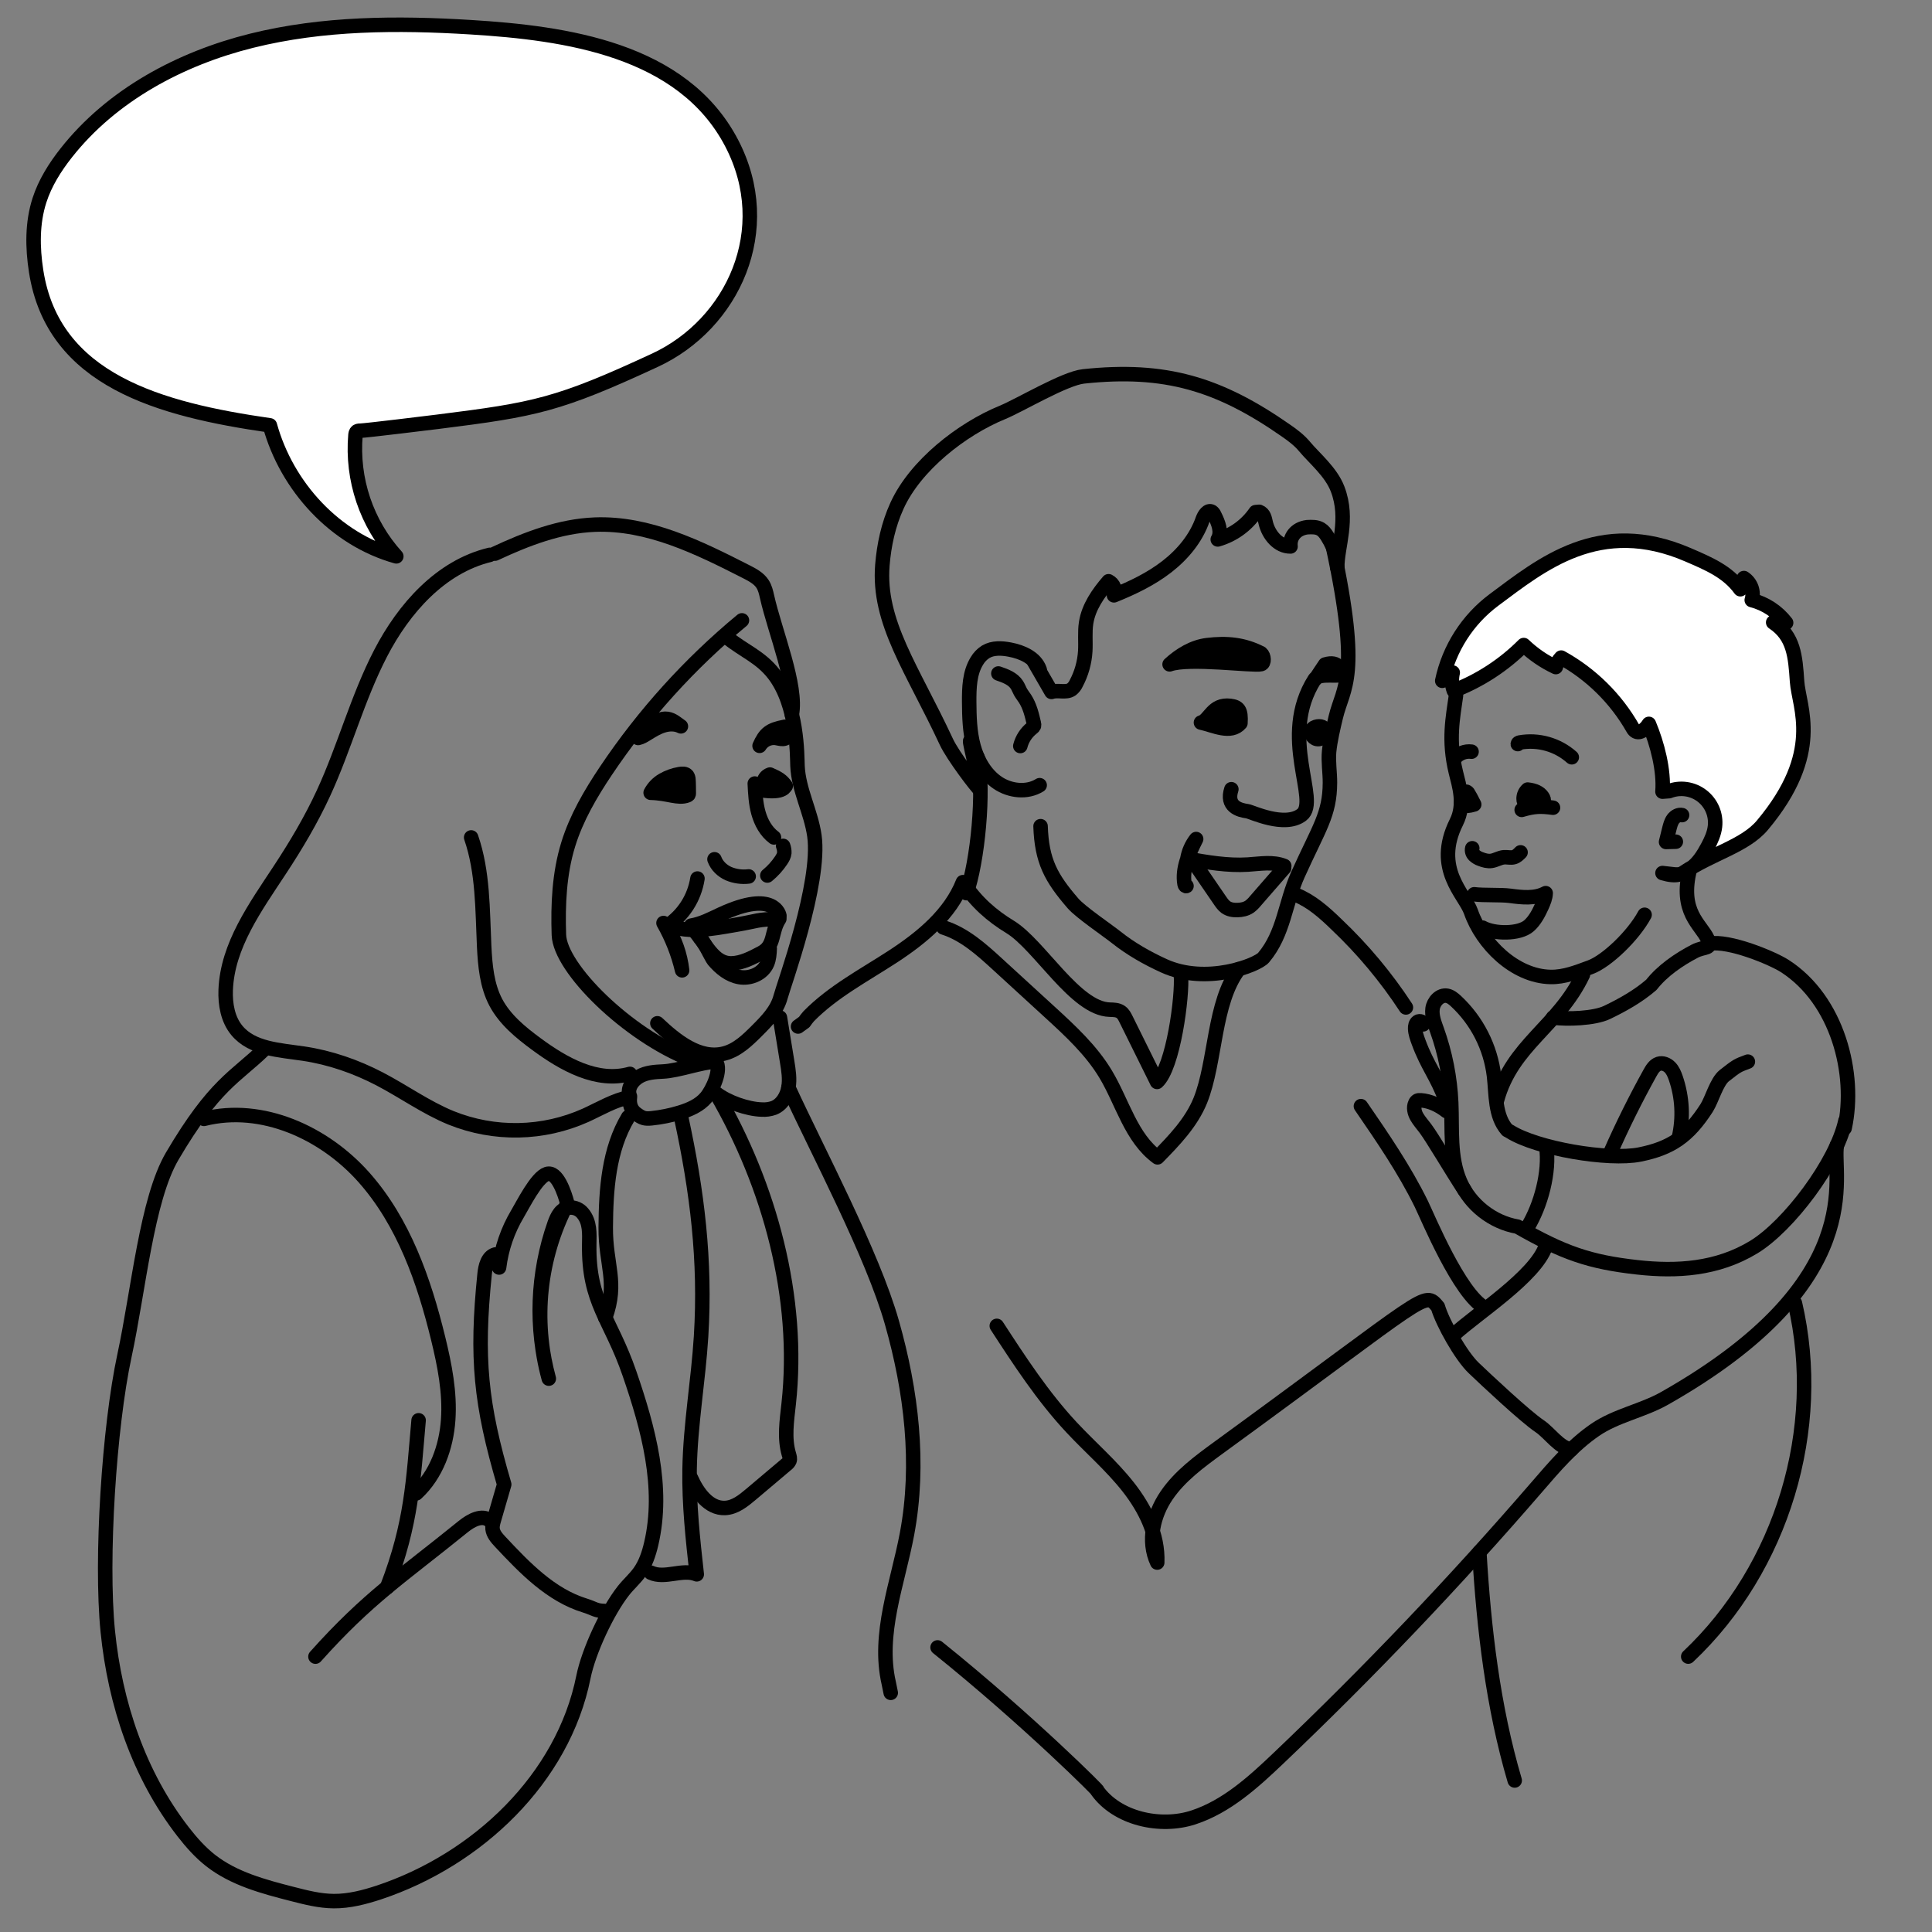 <?xml version="1.0" encoding="UTF-8"?>
<svg xmlns="http://www.w3.org/2000/svg" width="2000" height="2000" viewBox="0 0 2000 2000" fill="none">
  <rect x="0" y="0" width="2000" height="2000" fill="#808080" stroke="none"/>
  <path d="M1384.34 587.621C1384.05 566.141 1396.79 537.891 1384.7 506.291C1377.85 488.381 1360.7 474.521 1350.42 462.181C1345.1 455.801 1338.42 450.741 1331.57 445.981C1261.99 397.331 1206.04 380.581 1121.57 389.651C1101.89 391.771 1056.02 419.411 1037.72 426.931C995.38 444.301 947.49 481.871 928.56 523.531C919.56 543.221 915.14 564.281 913.46 584.791C908.59 644.391 944.35 692.101 979.73 768.081C986.34 782.251 1011.48 815.551 1014.87 817.971C1015.35 815.781 1003.78 769.431 1004.26 767.231" stroke="black" stroke-width="15" stroke-linecap="round" stroke-linejoin="round"></path>
  <path d="M1070 684.26L1088.49 716.26C1095.15 713.91 1103.38 717.66 1109.21 713.67C1111.28 712.044 1112.93 709.945 1114.02 707.55C1119.54 697.198 1122.76 685.773 1123.46 674.06C1124.03 664.34 1122.85 654.52 1124.33 644.9C1126.84 628.52 1136.8 614.28 1147.59 601.71C1150.16 603.013 1152.16 605.227 1153.19 607.919C1154.22 610.612 1154.21 613.592 1153.17 616.28C1172.44 608.49 1191.39 599.42 1207.82 586.7C1224.25 573.98 1238.14 557.35 1244.98 537.7C1246.55 533.2 1250.4 527.37 1254.51 529.77C1255.72 530.645 1256.65 531.854 1257.19 533.25C1261.19 541.16 1265.12 550.79 1260.63 558.42C1276.58 553.83 1290.42 543.831 1299.8 530.14L1303.57 529.82C1308.64 531.82 1309.24 536.82 1310.27 541.17C1313.19 553.64 1323.16 565.83 1335.96 565.68C1334.81 556.68 1340.75 547.3 1353.27 545.76C1358 545.51 1363.05 545.32 1367.14 547.76C1370.01 549.45 1372.05 552.22 1373.84 555.03C1378.23 561.925 1381.58 569.433 1383.78 577.31" stroke="black" stroke-width="15" stroke-linecap="round" stroke-linejoin="round"></path>
  <path d="M970.57 1705.4C1065 1781.24 1142.88 1859.4 1135.47 1853.16C1156.24 1882.66 1201.15 1892.65 1235.47 1881.37C1269.79 1870.09 1297.47 1844.86 1323.61 1819.97C1417.15 1730.94 1506.18 1637.5 1590.71 1539.65C1609.22 1518.21 1627.8 1496.31 1651.16 1480.25C1672.97 1465.25 1700.16 1460.58 1723.24 1447.52C1937.13 1326.23 1895.97 1216.95 1901.52 1185.72" stroke="black" stroke-width="15" stroke-linecap="round" stroke-linejoin="round"></path>
  <path d="M1342 926.531C1357.27 932.751 1370.38 944.061 1383.68 957.051C1410.84 982.781 1434.91 1011.6 1455.38 1042.91" stroke="black" stroke-width="15" stroke-linecap="round" stroke-linejoin="round"></path>
  <path d="M1408.82 1145.08C1431.25 1177.74 1453.76 1210.54 1471.24 1246.08C1478.17 1260.18 1510.78 1339.74 1537.24 1353.98" stroke="black" stroke-width="15" stroke-linecap="round" stroke-linejoin="round"></path>
  <path d="M1504.62 1382C1528.92 1359.6 1589.4 1321.33 1600.09 1290.11" stroke="black" stroke-width="15" stroke-linecap="round" stroke-linejoin="round"></path>
  <path d="M1667.18 1193C1679.55 1165 1693.17 1137.59 1708.04 1110.77C1710.21 1106.85 1712.79 1102.62 1717.04 1101.26C1721.12 1099.97 1725.7 1101.81 1728.69 1104.86C1731.68 1107.91 1733.37 1111.98 1734.76 1116.01C1741.57 1135.88 1742.67 1157.26 1737.96 1177.72" stroke="black" stroke-width="15" stroke-linecap="round" stroke-linejoin="round"></path>
  <path d="M1222.49 1009C1224.32 1031.27 1214.49 1105.06 1197.79 1120C1187.07 1098.34 1176.35 1076.67 1165.62 1055C1164.28 1052.31 1162.86 1049.5 1160.42 1047.73C1157.19 1045.36 1152.87 1045.3 1148.86 1045.2C1113.28 1044.38 1076.06 978.049 1045.69 959.569C1027.01 948.199 1010.31 933.909 996.82 913.199C983.63 946.449 954.44 970.539 924.49 990.089C894.54 1009.64 862.25 1026.5 837.19 1052.01C835.529 1053.91 833.986 1055.92 832.57 1058.01L826.15 1062.64" stroke="black" stroke-width="15" stroke-linecap="round" stroke-linejoin="round"></path>
  <path d="M1000.49 924.58C1011.94 892.73 1019.43 817.86 1011.87 783.93" stroke="black" stroke-width="15" stroke-linecap="round" stroke-linejoin="round"></path>
  <path d="M1076.26 693.181C1071.95 680.931 1058.17 674.891 1045.41 672.461C1036.99 670.861 1027.73 670.351 1020.41 674.751C1016.66 677.12 1013.54 680.354 1011.3 684.181C1003.6 696.631 1003.24 712.111 1003.3 726.741C1003.41 742.131 1003.82 757.741 1007.86 772.541C1011.9 787.341 1019.99 801.631 1032.71 810.291C1045.43 818.951 1063.21 820.971 1076.26 812.831" stroke="black" stroke-width="15" stroke-linecap="round" stroke-linejoin="round"></path>
  <path d="M1033.5 697.18C1040.76 699.64 1048.56 702.52 1052.7 708.97C1054.14 711.23 1055.04 713.79 1056.33 716.13C1057.62 718.47 1059.49 720.82 1061.04 723.19C1066.04 730.86 1068.18 739.96 1070.25 748.86C1070.52 749.676 1070.57 750.55 1070.38 751.39C1069.95 752.325 1069.26 753.112 1068.38 753.65C1062.38 758.342 1058.1 764.895 1056.22 772.28" stroke="black" stroke-width="15" stroke-linecap="round" stroke-linejoin="round"></path>
  <path d="M1077.19 855.261C1078.38 891.261 1087.94 908.801 1110.85 935.261C1118.55 944.171 1146.09 962.841 1155.31 970.151C1170.38 982.151 1187.22 991.711 1204.71 999.711C1249 1020 1301.63 998.971 1308.07 991.311C1329.28 966.101 1330.13 935.251 1343.67 905.231C1365.67 856.481 1376.58 843.231 1376.76 810.321C1376.82 800.061 1374.89 788.121 1375.9 777.901C1377.01 766.691 1380.18 753.311 1382.8 742.351C1390.33 710.731 1409.17 701.671 1379.8 565.711" stroke="black" stroke-width="15" stroke-linecap="round" stroke-linejoin="round"></path>
  <path d="M976.61 960.102C998.4 966.992 1015.99 982.872 1032.84 998.312L1086.47 1047.44C1107.95 1067.12 1129.75 1087.18 1144.69 1112.2C1162.17 1141.46 1170.8 1177.94 1198.3 1198.08C1215.61 1180.4 1233.3 1162.08 1242.59 1139.13C1258.72 1099.04 1256.22 1037.51 1282.52 1003.22" stroke="black" stroke-width="15" stroke-linecap="round" stroke-linejoin="round"></path>
  <path d="M1031.88 1372.53C1055.59 1408.97 1079.46 1445.61 1109.11 1477.43C1128.55 1498.29 1150.39 1517 1168.01 1539.43C1185.63 1561.86 1199.08 1589.11 1197.95 1617.55C1187.57 1595.44 1193.83 1568.43 1207.56 1548.22C1221.29 1528.01 1241.48 1513.22 1261.25 1498.78C1481.25 1338.51 1473.97 1335.78 1488.49 1352.87C1493.56 1370.01 1512.56 1403.65 1525.49 1416.02C1538.42 1428.39 1578.99 1466.44 1593.88 1476.41C1604.07 1483.23 1614.5 1499.25 1626.72 1500.41" stroke="black" stroke-width="15" stroke-linecap="round" stroke-linejoin="round"></path>
  <path d="M1531.39 1606.8C1536.1 1686.3 1545.48 1766.74 1568.01 1843.15" stroke="black" stroke-width="15" stroke-linecap="round" stroke-linejoin="round"></path>
  <path d="M1274.7 817.002C1268.88 834.932 1282.96 838.642 1291.25 839.752C1295.51 840.322 1329.53 857.022 1347.43 843.632C1366.96 829.022 1322.83 762.882 1360.93 703.222C1365.87 695.502 1390.49 702.152 1388.55 697.222C1387.31 694.062 1386.55 683.492 1371.74 687.892C1370.66 689.742 1362.91 700.892 1361.84 702.782" stroke="black" stroke-width="15" stroke-linecap="round" stroke-linejoin="round"></path>
  <path d="M1305.55 687.521C1309.18 686.571 1308.68 678.901 1305.45 676.261C1287.36 666.961 1269.87 665.391 1249.68 667.841C1234.98 669.631 1221.68 677.751 1210.76 687.731C1231.07 680.441 1297.43 689.651 1305.55 687.521Z" fill="black" stroke="black" stroke-width="15" stroke-linecap="round" stroke-linejoin="round"></path>
  <path d="M1243.22 748.001C1252.22 745.581 1254.99 728.341 1273.59 730.721C1281.87 731.781 1285.02 734.651 1284.09 748.631C1274.15 760.271 1256.34 750.791 1243.22 748.001Z" fill="black" stroke="black" stroke-width="15" stroke-linecap="round" stroke-linejoin="round"></path>
  <path d="M1360.25 753.28C1364.94 750.72 1370.31 751.9 1371.73 755.47C1372.06 763.21 1366.26 766.75 1361.6 764.47C1357.2 762.19 1355.4 756.23 1360.25 753.28Z" stroke="black" stroke-width="15" stroke-linecap="round" stroke-linejoin="round"></path>
  <path d="M1329.46 896.443C1317.64 891.663 1304.34 894.213 1291.62 895.013C1270.69 896.313 1249.8 892.653 1229.15 889.013C1230.45 881.549 1233.57 874.523 1238.25 868.562C1230.92 883.212 1223.38 899.172 1226.25 915.302C1226.44 916.362 1227.32 917.733 1228.25 917.153" stroke="black" stroke-width="15" stroke-linecap="round" stroke-linejoin="round"></path>
  <path d="M1235.73 892.512L1263 932.272C1264.72 934.762 1266.48 937.272 1268.93 939.082C1272.34 941.542 1276.73 942.222 1280.93 942.082C1285.33 942.002 1289.83 941.082 1293.46 938.612C1295.67 936.961 1297.66 935.036 1299.39 932.882L1329.33 898.482" stroke="black" stroke-width="15" stroke-linecap="round" stroke-linejoin="round"></path>
  <path d="M453.48 436.571C554.22 423.941 577.87 419.311 678 372.911C758.39 335.641 804.36 237.841 757.29 147.911C706.4 50.771 585.26 34.231 487.43 28.181C411.43 23.481 334.26 23.801 260.43 42.181C186.6 60.561 115.66 98.501 68.56 158.301C56.87 173.141 46.63 189.391 40.83 207.371C33.27 230.831 33.61 256.221 37.38 280.581C54.95 394.081 165.66 423.941 279.38 440.321C296.88 503.711 346.91 558.261 410.26 575.931C394.99 559.047 383.355 539.203 376.08 517.632C368.805 496.061 366.044 473.224 367.97 450.541C368.1 449.121 368.33 447.541 369.45 446.671C370.438 446.064 371.595 445.791 372.75 445.891C378.38 445.811 447.85 437.281 453.48 436.571Z" fill="white" stroke="black" stroke-width="15" stroke-linecap="round" stroke-linejoin="round"></path>
  <path d="M1749.44 899.508C1737.97 944.448 1760.9 956.798 1767.85 972.298C1772.68 983.078 1764.78 979.298 1754.28 984.718C1737.69 993.338 1720.67 1005.13 1709.49 1019.48C1695.78 1031.32 1679.82 1040.29 1663.49 1048.12C1650.35 1054.41 1622.14 1055.34 1607.69 1053.37" stroke="black" stroke-width="15" stroke-linecap="round" stroke-linejoin="round"></path>
  <path d="M1507.23 720C1504.07 742.92 1498.96 766.09 1507.1 799.45C1510.45 813.16 1516.9 832.61 1507.68 851.06C1483.51 899.4 1516.47 925.86 1522.68 943.78C1534.2 976.98 1567.84 1010.52 1604.96 1011.35C1619.46 1011.68 1632.96 1006.14 1646.35 1001.23C1663.15 995.05 1690.65 968.84 1702.47 946.97" stroke="black" stroke-width="15" stroke-linecap="round" stroke-linejoin="round"></path>
  <path d="M1769.31 976.897C1789.65 973.017 1834.73 991.757 1847.55 999.997C1902.15 1035.08 1921.84 1111.59 1909.55 1167.91" stroke="black" stroke-width="15" stroke-linecap="round" stroke-linejoin="round"></path>
  <path d="M1809.39 1099C1798.27 1103.13 1798.27 1103.13 1785.1 1113.43C1776.97 1119.79 1772.18 1138.43 1766.59 1147.13C1747.75 1176.33 1729.95 1188.61 1697.52 1195.13C1665.09 1201.65 1591.07 1188.97 1563.09 1171.38" stroke="black" stroke-width="15" stroke-linecap="round" stroke-linejoin="round"></path>
  <path d="M1858.09 1349C1888.43 1478.84 1844.83 1623.28 1747.65 1714.9" stroke="black" stroke-width="15" stroke-linecap="round" stroke-linejoin="round"></path>
  <path d="M1505.71 785.278C1507.77 782.652 1510.48 780.61 1513.58 779.358C1516.67 778.105 1520.04 777.685 1523.35 778.138" stroke="black" stroke-width="15" stroke-linecap="round" stroke-linejoin="round"></path>
  <path d="M1526.1 832.748C1513.98 836.368 1515.76 832.148 1512.4 831.678C1513.25 828.518 1513.2 825.448 1514.54 822.468C1515.23 820.958 1516.54 819.198 1518.11 819.618C1519.01 819.995 1519.73 820.714 1520.11 821.618C1521.47 823.848 1522.82 826.118 1526.1 832.748Z" stroke="black" stroke-width="15" stroke-linecap="round" stroke-linejoin="round"></path>
  <path d="M1575.24 838.387C1588.13 834.657 1594.37 834.387 1607.67 836.127" stroke="black" stroke-width="15" stroke-linecap="round" stroke-linejoin="round"></path>
  <path d="M1571.22 770.268C1571.09 769.318 1572.28 768.798 1573.22 768.618C1582.77 766.94 1592.58 767.445 1601.91 770.097C1611.24 772.748 1619.85 777.477 1627.09 783.928" stroke="black" stroke-width="15" stroke-linecap="round" stroke-linejoin="round"></path>
  <path d="M1526.1 925.758C1535.68 927.038 1553.65 926.068 1563.23 927.348C1575.66 929.018 1589.06 930.528 1600.09 924.578C1599.91 929.328 1598.01 933.818 1596.09 938.138C1592.73 945.488 1588.92 952.888 1582.88 958.288C1572.75 967.338 1546.59 966.928 1534.72 960.288" stroke="black" stroke-width="15" stroke-linecap="round" stroke-linejoin="round"></path>
  <path d="M1727.89 818.999C1733.51 816.814 1739.6 816.117 1745.56 816.976C1751.53 817.834 1757.17 820.22 1761.95 823.9C1766.72 827.581 1770.46 832.432 1772.81 837.984C1775.16 843.535 1776.03 849.6 1775.35 855.589C1774.52 862.859 1771.44 869.679 1768 876.139C1763.29 885.009 1757.78 893.929 1749.44 899.519C1740.93 905.229 1735.96 908.189 1720.99 903.779L1732.41 905.089C1735.75 905.469 1739.41 905.519 1742.23 903.649C1772.49 883.379 1806.39 875.739 1824.41 854.269C1887.61 778.929 1862.16 732.329 1860.32 705.509C1858.54 679.659 1857.16 658.679 1835.59 644.309C1837.72 643.423 1840.02 643 1842.33 643.067C1844.64 643.134 1846.91 643.69 1848.99 644.699C1840.08 633.112 1827.55 624.837 1813.4 621.189C1814.68 617.024 1814.58 612.556 1813.12 608.452C1811.66 604.347 1808.91 600.825 1805.28 598.409C1805.61 600.488 1805.45 602.615 1804.82 604.623C1804.18 606.63 1803.09 608.464 1801.63 609.979C1788.28 591.639 1768.46 583.419 1747.63 574.399C1655.53 534.499 1595.51 584.729 1546.5 621.059C1519.1 641.545 1500.09 671.292 1493 704.759L1503.87 696.239C1502.38 702.466 1502.77 708.996 1505 714.999C1532.15 704.464 1556.8 688.369 1577.36 667.749C1587.11 677.1 1598.32 684.801 1610.55 690.549C1611.51 686.844 1613.43 683.458 1616.11 680.729C1647.16 697.873 1672.88 723.264 1690.41 754.099C1690.76 754.742 1691.19 755.34 1691.68 755.879C1696.6 761.089 1703.49 754.879 1706.92 749.359C1715.56 769.939 1722.73 797.279 1720.99 819.529L1727.89 818.999Z" fill="white" stroke="black" stroke-width="15" stroke-linecap="round" stroke-linejoin="round"></path>
  <path d="M1638.62 1009C1613.1 1062.7 1565.39 1081.57 1549.7 1138.9" stroke="black" stroke-width="15" stroke-linecap="round" stroke-linejoin="round"></path>
  <path d="M1581.37 1270.32C1595.04 1248.02 1604.56 1212.88 1600.67 1187.03" stroke="black" stroke-width="15" stroke-linecap="round" stroke-linejoin="round"></path>
  <path d="M1516.42 1232.64C1501.34 1209.52 1483.28 1178.56 1475.58 1168.19C1472.58 1164.19 1469.23 1160.47 1466.74 1156.19C1464.25 1151.91 1462.95 1146.43 1465.1 1141.95C1465.53 1140.9 1466.29 1140.02 1467.27 1139.45C1468.35 1138.99 1469.54 1138.84 1470.7 1139.01C1480.51 1139.7 1489.76 1144.22 1497.5 1150.28" stroke="black" stroke-width="15" stroke-linecap="round" stroke-linejoin="round"></path>
  <path d="M1560.27 1169.83C1547.27 1155.13 1548.85 1133.23 1546.58 1113.77C1543 1084.12 1529.05 1056.69 1507.19 1036.34C1504.52 1033.88 1501.56 1031.44 1497.98 1030.8C1490.59 1029.49 1483.98 1036.74 1482.98 1044.15C1481.98 1051.56 1484.86 1058.87 1487.39 1065.91C1496.1 1090.15 1501.12 1115.57 1502.29 1141.3C1503.53 1168.94 1500.52 1197.83 1511.54 1223.22C1521.95 1247.22 1545.04 1265.35 1570.91 1269.81C1618.58 1297.03 1645.46 1306.4 1694.79 1311.9C1736.01 1316.49 1777.58 1313.98 1815.42 1291.04C1851.49 1269.17 1900.99 1203.5 1910.37 1160.24" stroke="black" stroke-width="15" stroke-linecap="round" stroke-linejoin="round"></path>
  <path d="M1473.22 1060.42C1473.62 1057.82 1469.74 1056.3 1467.57 1057.8C1465.4 1059.3 1464.87 1062.26 1464.97 1064.88C1465.16 1069.73 1466.86 1074.37 1468.54 1078.88C1477.88 1104.18 1487.22 1113.59 1496.54 1138.88" stroke="black" stroke-width="15" stroke-linecap="round" stroke-linejoin="round"></path>
  <path d="M1741.28 843.798C1737.79 842.968 1734.12 845.038 1732 847.928C1729.88 850.818 1729 854.398 1728.09 857.928L1724.7 871.598L1734.82 871.318" stroke="black" stroke-width="15" stroke-linecap="round" stroke-linejoin="round"></path>
  <path d="M1524.08 878.109C1523.76 879.378 1523.78 880.708 1524.13 881.968C1524.48 883.229 1525.15 884.376 1526.08 885.299C1527.98 887.105 1530.25 888.471 1532.73 889.299C1536.26 890.679 1540.07 891.729 1543.83 891.209C1548.33 890.589 1552.35 887.799 1556.88 887.429C1560.37 887.129 1563.99 888.299 1567.34 887.279C1570.04 886.469 1572.12 884.369 1574.08 882.349" stroke="black" stroke-width="15" stroke-linecap="round" stroke-linejoin="round"></path>
  <path d="M1581.43 817.359C1580.06 818.577 1578.97 820.08 1578.25 821.763C1577.52 823.446 1577.17 825.267 1577.22 827.099C1577.19 828.099 1577.39 829.091 1577.79 830.006C1578.19 830.921 1578.79 831.735 1579.55 832.389C1580.95 833.249 1582.57 833.68 1584.21 833.629C1586.78 833.759 1589.35 833.699 1591.91 833.449C1594.18 833.229 1596.77 832.639 1597.79 830.599C1598.7 828.799 1597.95 826.599 1596.79 824.899C1593.89 820.549 1588.73 818.199 1581.43 817.359Z" fill="black" stroke="black" stroke-width="15" stroke-linecap="round" stroke-linejoin="round"></path>
  <path d="M810.72 875.66C811.604 877.985 812.008 880.465 811.91 882.95C811.63 885.75 810.18 888.28 808.61 890.62C804.658 896.535 799.849 901.83 794.34 906.33" stroke="black" stroke-width="15" stroke-linecap="round" stroke-linejoin="round"></path>
  <path d="M273.12 1086.64C243.71 1115.11 221.99 1122.52 178.3 1196.82C151.87 1241.82 143.5 1335.38 128.83 1403.42C113.03 1476.75 104.09 1614.04 111.57 1688.67C119.05 1763.3 143.69 1837.35 189.85 1896.6C198.21 1907.34 207.31 1917.6 218.04 1926.01C242.16 1944.87 272.78 1953.01 302.47 1960.61C316.57 1964.24 330.84 1967.9 345.4 1968.03C361.4 1968.17 377.18 1964.03 392.4 1959.03C494.4 1925.03 582.87 1841.12 603.97 1736.03C609.31 1709.42 628.59 1668.03 645.4 1646.64C650.62 1640 657.12 1634.4 662.05 1627.54C668.24 1618.9 671.68 1608.61 674.1 1598.28C687.84 1539.74 671.19 1478.65 651.61 1421.78C632.03 1364.91 609.07 1348.47 609.97 1288.36C610.14 1277.07 611.05 1265.15 603.09 1255.79C601.504 1253.87 599.49 1252.35 597.209 1251.35C594.929 1250.35 592.446 1249.9 589.96 1250.04C580.63 1250.72 576.73 1259.17 574.01 1266.84C555.882 1318.46 553.828 1374.35 568.12 1427.16C551.435 1366.48 558.289 1301.73 587.31 1245.89C584.48 1235.02 576.65 1211.76 565.97 1215.37C555.29 1218.98 541.48 1246.89 535.71 1256.53C525.558 1273.53 519.066 1292.47 516.65 1312.12L512.65 1298.65C504.8 1300.98 502.47 1310.76 501.65 1318.88C492.79 1405.88 497.45 1453.25 521.96 1536.67L511.34 1573.27C510.45 1576.33 509.55 1579.48 509.89 1582.65C510.45 1587.92 514.27 1592.2 517.89 1596.08C543.18 1623.08 570.16 1651.23 605.62 1662.08C615.36 1665.08 616.46 1667.63 626.62 1667.73" stroke="black" stroke-width="15" stroke-linecap="round" stroke-linejoin="round"></path>
  <path d="M507 1574.1C499.25 1567.44 487.5 1573.86 479.56 1580.29C416.13 1631.72 380.93 1654.05 326.56 1714.94" stroke="black" stroke-width="15" stroke-linecap="round" stroke-linejoin="round"></path>
  <path d="M400.76 1643.12C426.39 1576.5 427.76 1532.87 433.34 1470.29" stroke="black" stroke-width="15" stroke-linecap="round" stroke-linejoin="round"></path>
  <path d="M812.37 752.379C796.63 755.379 792.07 759.249 786.31 772.079C788.014 769.273 790.483 767.011 793.426 765.557C796.369 764.103 799.666 763.517 802.93 763.869C805.47 764.189 807.93 765.079 810.5 764.949C813.07 764.819 815.83 763.229 816.08 760.689C816.27 758.779 815 757.069 812.37 752.379Z" stroke="black" stroke-width="15" stroke-linecap="round" stroke-linejoin="round"></path>
  <path d="M739.63 889.512C742.06 896.182 747.63 901.452 754.12 904.372C760.713 907.149 767.918 908.156 775.02 907.292" stroke="black" stroke-width="15" stroke-linecap="round" stroke-linejoin="round"></path>
  <path d="M722 909.449C720.444 919.458 716.802 929.027 711.31 937.538C705.818 946.048 698.599 953.309 690.12 958.849C698.784 972.682 704.251 988.274 706.12 1004.49C702.07 987.321 695.585 970.82 686.86 955.489C709.25 967.429 736.48 961.649 761.51 957.389C785.72 953.269 782.22 951.859 806.76 951.189C797.76 964.929 802.66 978.759 788.09 986.449C778.49 991.519 768.09 997.049 757.25 997.259C738 997.629 730.56 975.769 717.25 961.879" stroke="black" stroke-width="15" stroke-linecap="round" stroke-linejoin="round"></path>
  <path d="M507 574.391C456.18 586.701 418.11 629.771 394.05 676.191C369.99 722.611 356.68 773.851 334.75 821.311C322 848.911 306.4 875.111 289.69 900.511C264.39 939.001 235.4 978.761 233.63 1024.8C233.06 1039.66 235.79 1055.39 245.3 1066.8C261.23 1085.97 289.52 1087.02 314.17 1090.7C341.75 1094.81 368.45 1104.09 393.17 1116.98C418.05 1129.98 441.05 1146.62 467.02 1157.24C489.22 1166.18 512.996 1170.54 536.923 1170.07C560.851 1169.6 584.437 1164.31 606.27 1154.51C621.2 1147.7 635.98 1138.71 652.11 1135.66C651.2 1142.83 653.03 1148.99 658.94 1153.22C664.85 1157.45 667.34 1158.39 674.57 1157.64C684.498 1156.62 694.304 1154.63 703.85 1151.72C713.94 1148.64 724.11 1144.24 730.92 1136.17C737.73 1128.1 747.17 1107.56 741.13 1098.91C725.23 1099.68 702.33 1108.45 686.43 1109.22C677.91 1109.63 669.02 1110.14 661.66 1114.43C654.3 1118.72 648.84 1127.05 652.11 1134.92" stroke="black" stroke-width="15" stroke-linecap="round" stroke-linejoin="round"></path>
  <path d="M650.32 1156.43C630.07 1190.1 627.32 1231.2 627.06 1270.49C626.8 1309.78 639.92 1327.09 626.58 1364.05" stroke="black" stroke-width="15" stroke-linecap="round" stroke-linejoin="round"></path>
  <path d="M705.08 1156.43C721.75 1233.29 730.63 1304.94 725.75 1383.43C722.9 1429.3 714.68 1474.79 713.87 1520.74C713.23 1557.19 717.26 1593.54 721.27 1629.74C706.41 1623.58 688.27 1634.85 673.73 1628.03" stroke="black" stroke-width="15" stroke-linecap="round" stroke-linejoin="round"></path>
  <path d="M715.29 1530.13C722.01 1545.29 733.79 1561.64 750.37 1561.06C760.67 1560.7 769.37 1553.71 777.26 1547.06L814.09 1515.96C815.484 1514.97 816.597 1513.64 817.32 1512.09C818.07 1509.99 817.32 1507.7 816.69 1505.56C811.69 1488.72 814.53 1470.72 816.44 1453.26C828.51 1343.12 796.83 1227.2 741.25 1131.76C752.99 1140.9 773.69 1148.18 788.56 1148.61C792.794 1148.89 797.041 1148.3 801.04 1146.88C809.39 1143.55 814.6 1134.81 816.18 1125.95C817.76 1117.09 816.31 1108.01 814.86 1099.14L807.39 1053.37" stroke="black" stroke-width="15" stroke-linecap="round" stroke-linejoin="round"></path>
  <path d="M680.5 1059.31C699.77 1077.54 724.13 1097.21 749.8 1090.54C763.28 1087.04 773.8 1076.81 783.65 1066.97C793.83 1056.8 804.41 1045.97 808.07 1031.97C811.49 1018.97 849.94 914.141 843.07 865.281C839.6 840.611 826.63 817.701 825.57 792.811C825.13 782.381 825.89 730.131 801.21 697.991C787.21 679.831 769.83 673.911 752.12 659.391" stroke="black" stroke-width="15" stroke-linecap="round" stroke-linejoin="round"></path>
  <path d="M768.06 642.191C713.882 687.015 666.474 739.442 627.31 797.841C611.36 821.641 596.68 846.671 588.24 874.061C578.94 904.221 577.51 936.261 578.57 967.811C579.72 1002.24 649.24 1071.11 715.29 1096.99" stroke="black" stroke-width="15" stroke-linecap="round" stroke-linejoin="round"></path>
  <path d="M652.11 1111.68C618.27 1121.23 583.51 1101.68 555.21 1080.77C538.91 1068.77 522.68 1055.5 513.21 1037.57C504 1020.01 502.21 999.622 501.21 979.812C499.42 941.812 500.15 902.872 487.74 866.902" stroke="black" stroke-width="15" stroke-linecap="round" stroke-linejoin="round"></path>
  <path d="M512.44 573.101C545.16 557.821 579.68 544.491 615.76 543.101C671.11 540.931 723.26 566.731 772.61 591.891C778.96 595.121 785.61 598.631 789.45 604.631C791.97 608.571 793.04 613.231 794.06 617.791C802.22 654.121 825.53 709.971 819.7 739.681" stroke="black" stroke-width="15" stroke-linecap="round" stroke-linejoin="round"></path>
  <path d="M781.35 811.121C781.86 821.321 782.35 831.631 785.11 841.471C787.87 851.311 793 860.811 801.21 866.901" stroke="black" stroke-width="15" stroke-linecap="round" stroke-linejoin="round"></path>
  <path d="M704.87 751.921C699.31 749.031 692.57 749.221 686.59 751.051C680.61 752.881 675.21 756.221 669.89 759.521C666.82 761.431 663.74 763.341 660.59 763.951C665.65 760.291 669.45 755.171 674.05 750.951C678.65 746.731 684.67 743.271 690.85 744.171C696.56 745.001 701 749.301 704.87 751.921Z" stroke="black" stroke-width="15" stroke-linecap="round" stroke-linejoin="round"></path>
  <path d="M788.17 818.003C791.17 815.493 787.89 805.072 797.05 801.812C805.79 805.582 809.44 807.993 813.4 813.573C812.75 813.343 812.11 821.793 788.17 818.003Z" fill="black" stroke="black" stroke-width="15" stroke-linecap="round" stroke-linejoin="round"></path>
  <path d="M715.45 958.2C726.37 956.42 736.34 951.079 746.38 946.419C802.02 920.589 806.84 947.89 806.84 947.89" stroke="black" stroke-width="15" stroke-linecap="round" stroke-linejoin="round"></path>
  <path d="M724.7 970.82C727.7 972.44 736.55 991.41 738.7 994C745.7 1002.28 754.7 1009.62 765.45 1011.5C776.78 1013.5 789.63 1007.97 794.18 997.4C796.26 992.58 796.55 987.22 796.81 981.98" stroke="black" stroke-width="15" stroke-linecap="round" stroke-linejoin="round"></path>
  <path d="M211.15 1158.25C271.15 1143.13 335.8 1172.61 376.83 1218.91C417.86 1265.21 438.99 1325.68 453.63 1385.78C460.33 1413.31 465.92 1441.54 463.96 1469.78C462 1498.02 451.76 1526.68 430.96 1545.91" stroke="black" stroke-width="15" stroke-linecap="round" stroke-linejoin="round"></path>
  <path d="M816.18 1126C846.97 1193 903.18 1298.18 923.31 1369.09C943.44 1440 952.55 1515.27 938.97 1587.73C929.3 1639.3 908.27 1691.44 920.08 1742.56L922.08 1752.41" stroke="black" stroke-width="15" stroke-linecap="round" stroke-linejoin="round"></path>
  <path d="M673.55 820.661C676.439 815.204 680.805 810.671 686.15 807.581C691.485 804.522 697.312 802.417 703.37 801.361C706.16 800.821 709.56 800.651 711.37 802.871C712.174 804.08 712.624 805.49 712.67 806.941C712.92 809.211 713.03 818.941 713 821.271C713.039 821.74 712.938 822.209 712.71 822.621C712.403 822.976 712 823.236 711.55 823.371C702.1 827.051 691.87 821.111 673.55 820.661Z" fill="black" stroke="black" stroke-width="15" stroke-linecap="round" stroke-linejoin="round"></path>
</svg>
